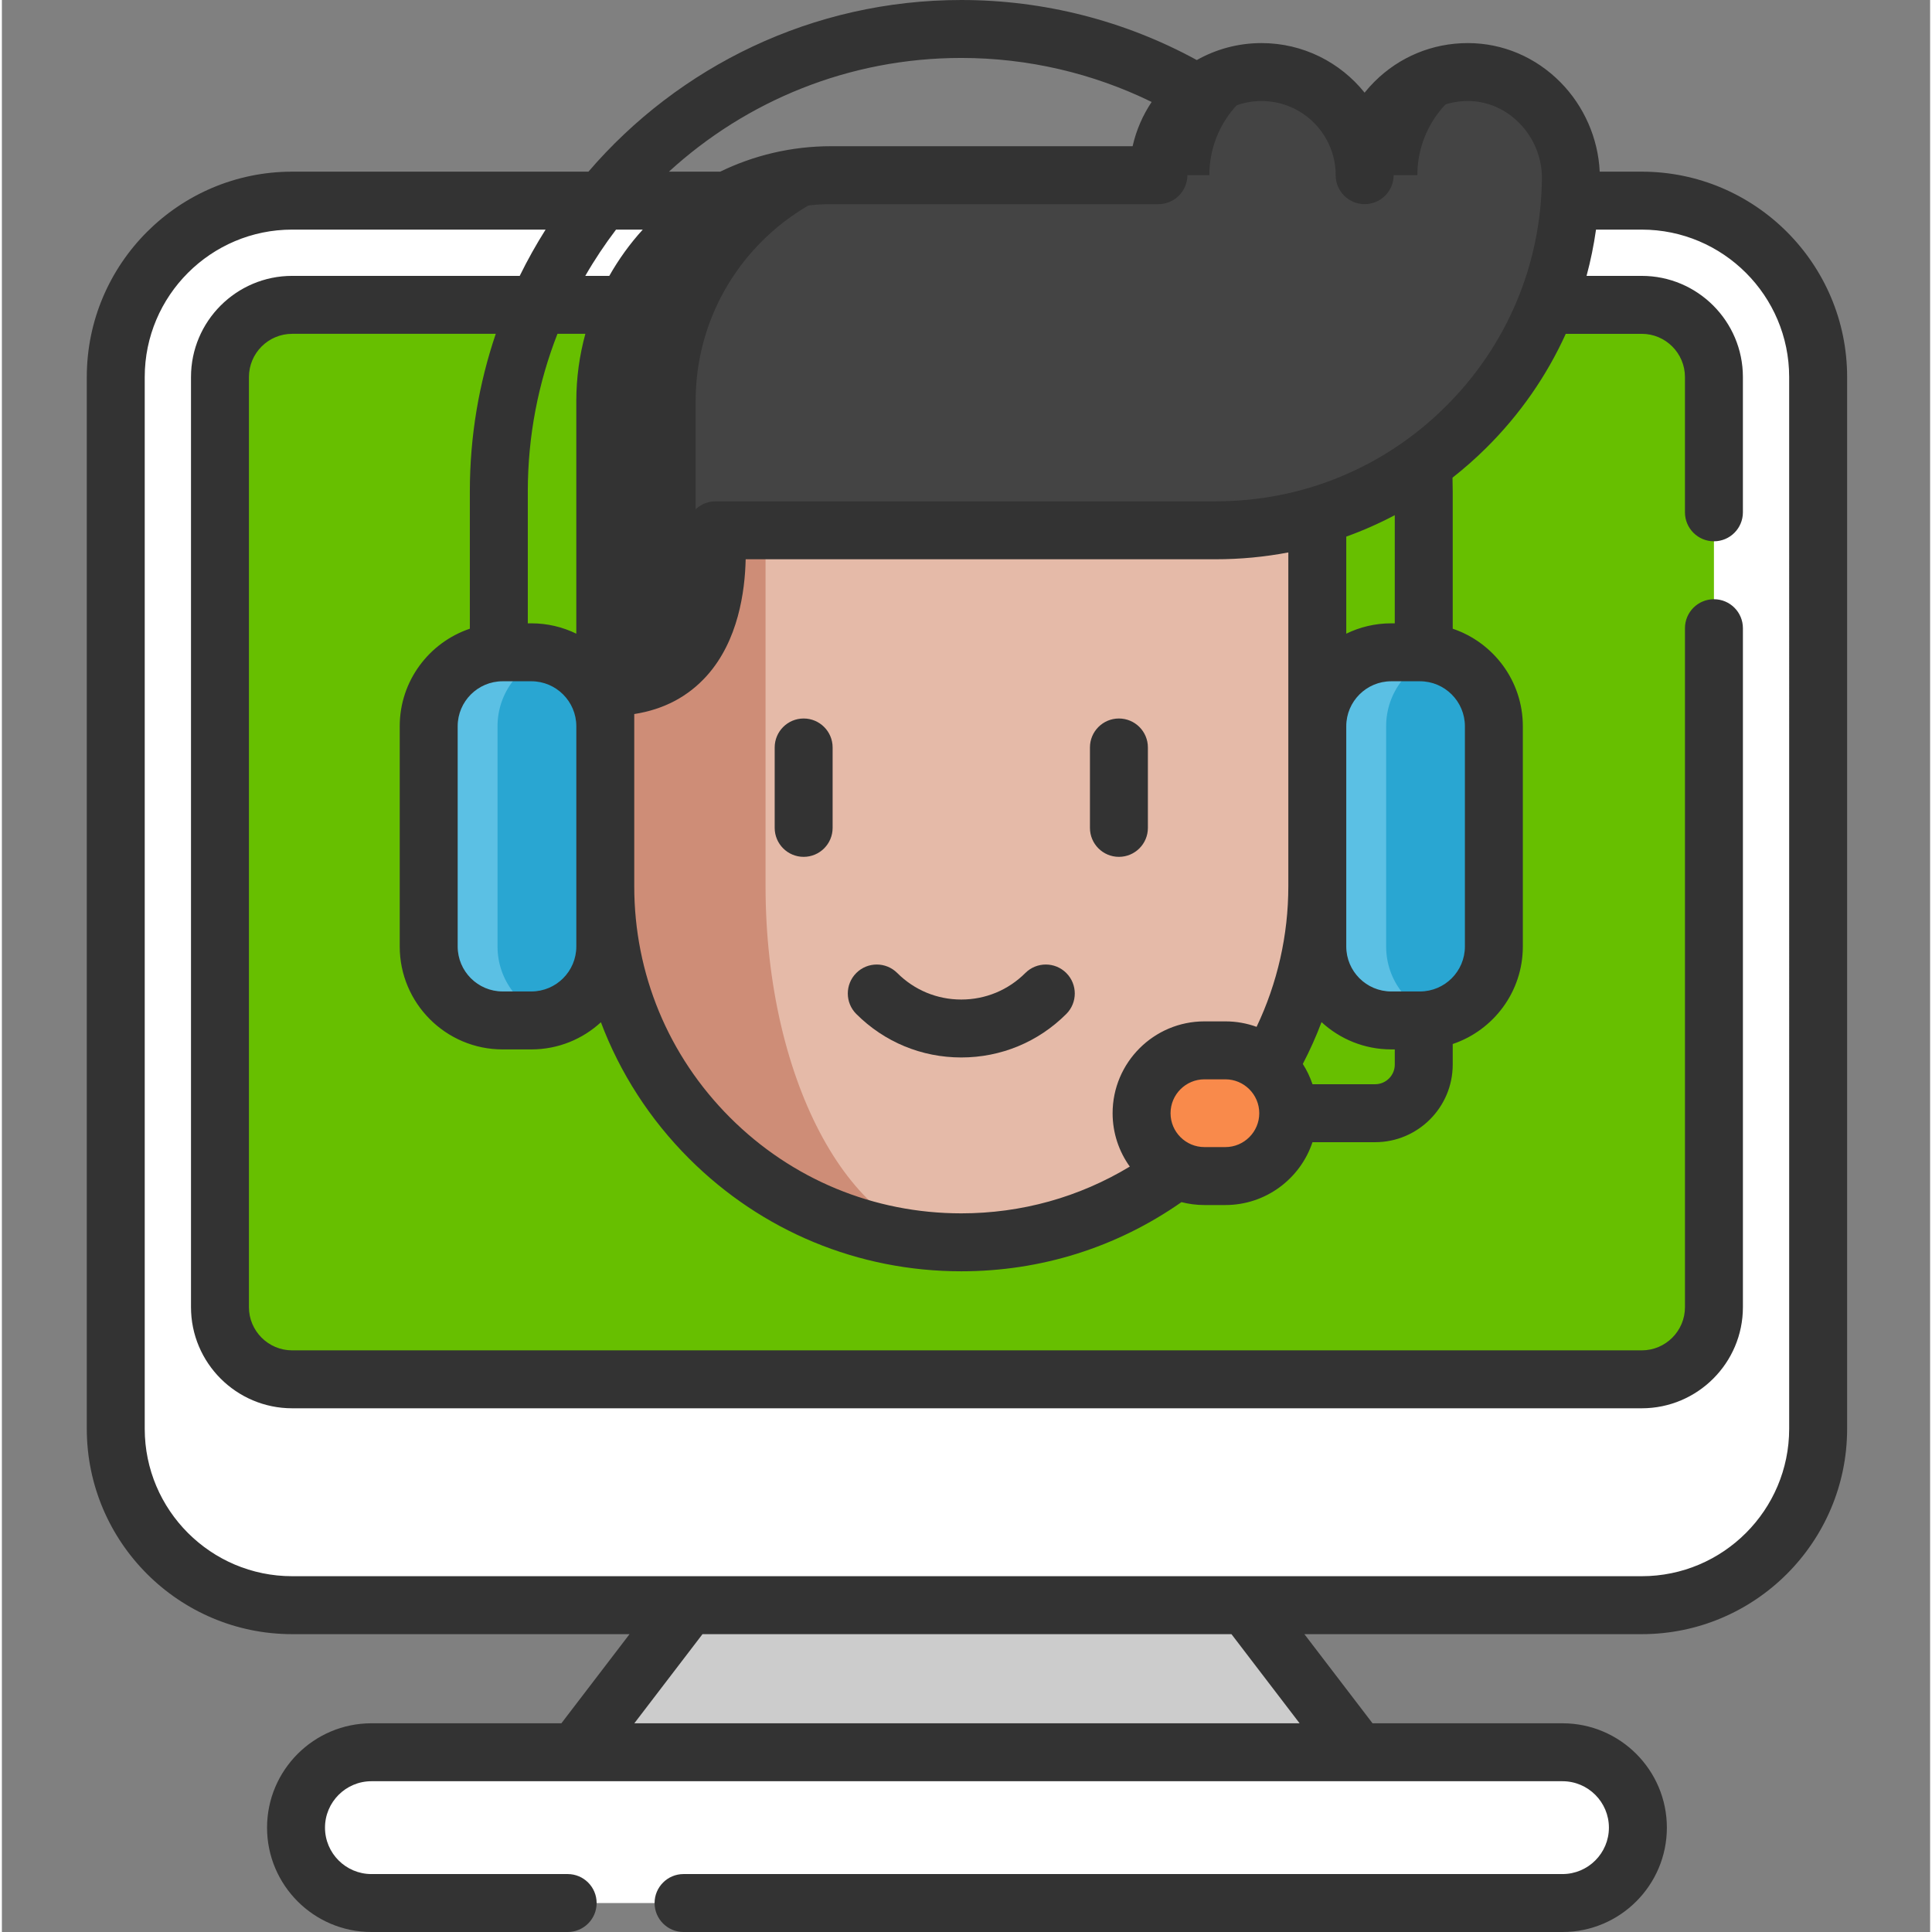 <?xml version="1.0"?>
<svg xmlns="http://www.w3.org/2000/svg" height="512px" viewBox="-22 0 511 512" width="512px" class=""><rect x="-22" y="0" width="511" height="512" fill="#808080" stroke="none"/><g><path d="m307.641 425.391-88.613-32.227-59.156 32.227-29.801 38.977 103.688 27.777 103.684-27.777zm0 0" fill="#ccc" data-original="#CCC" class="active-path" style="fill:#CCC"/><path d="m391.582 464.367h-315.652c-11.031 0-19.977 8.941-19.977 19.977s8.945 19.98 19.977 19.98h315.648c11.035 0 19.98-8.945 19.98-19.98s-8.945-19.977-19.977-19.977zm0 0" fill="#e6e6e6" data-original="#E6E6E6" class="" style="fill:#FFFFFF" data-old_color="#ffffff"/><path d="m412.582 53.168h-357.652c-25.82 0-46.75 20.934-46.75 46.75v278.723c0 25.816 20.93 46.75 46.75 46.75h357.652c25.82 0 46.75-20.934 46.75-46.75v-278.723c0-25.82-20.93-46.75-46.75-46.75zm0 0" fill="#e6e6e6" data-original="#E6E6E6" class="" style="fill:#FFFFFF" data-old_color="#ffffff"/><path d="m54.93 365.539c-10.547 0-19.129-8.578-19.129-19.125v-246.496c0-10.547 8.578-19.129 19.129-19.129h357.652c10.547 0 19.129 8.582 19.129 19.129v246.496c0 10.547-8.582 19.125-19.129 19.125zm0 0" fill="#f4c84d" data-original="#F4C84D" class="" style="fill:#67BF00" data-old_color="#67bf00"/><path d="m326.598 140.535v94.344c0 52.105-42.242 94.348-94.348 94.348s-94.344-42.242-94.344-94.348v-94.344" fill="#e5baa8" data-original="#E5BAA8" class=""/><path d="m231.582 329.223c-25.793-.176-49.113-10.699-66.047-27.629-17.07-17.078-27.633-40.66-27.633-66.715v-94.348h42.477v94.348c0 26.059 5.805 49.637 15.191 66.715 9.242 16.809 21.953 27.301 36.012 27.629zm0 0" fill="#ce8d77" data-original="#CE8D77"/><path d="m366.562 19.094c-15.133-.047-27.418 12.207-27.418 27.328 0-15.094-12.234-27.328-27.328-27.328s-27.328 12.234-27.328 27.328h-86.727c-33.059 0-59.859 26.801-59.859 59.859v75.773c34.812.746 29.223-41.523 29.223-41.523h132.566c51.66 0 93.602-41.625 94.105-93.164.148-15.18-12.055-28.227-27.234-28.273zm0 0" fill="#244f5e" data-original="#244F5E" class="" style="fill:#444444" data-old_color="#333333"/><g fill="#183f49"><path d="m318.332 20c-2.23-.59-4.57-.906-6.984-.906-15.094 0-27.332 12.234-27.332 27.328h13.973c0-12.676 8.637-23.336 20.344-26.422zm0 0" data-original="#000000" class="" style="fill:#333333" data-old_color="#000000"/><path d="m373.461 20c-2.23-.59-4.574-.906-6.988-.906-15.094 0-27.328 12.234-27.328 27.328h13.973c0-12.676 8.633-23.336 20.344-26.422zm0 0" data-original="#000000" class="" style="fill:#333333" data-old_color="#000000"/><path d="m197.762 46.426h23.953c-33.055 0-59.855 26.801-59.855 59.855v63.961c-4.215 6.84-11.5 12.082-23.957 11.816v-75.777c0-33.059 26.805-59.855 59.859-59.855zm0 0" data-original="#000000" class="" style="fill:#333333" data-old_color="#000000"/></g><path d="m137.906 192.457v58.375c0 8.977-6.035 16.543-14.277 18.852-1.691.484-3.477.738-5.312.738h-7.617c-10.816 0-19.59-8.77-19.59-19.59v-58.375c0-10.82 8.773-19.59 19.59-19.59h7.617c1.84 0 3.621.254 5.312.734 8.242 2.309 14.277 9.875 14.277 18.855zm0 0" fill="#63a3ba" data-original="#63A3BA" class="" style="fill:#5BC0E4" data-old_color="#63A3BA"/><path d="m137.906 192.457v58.375c0 8.977-6.035 16.543-14.277 18.852-8.242-2.309-14.277-9.875-14.277-18.852v-58.375c0-8.98 6.035-16.547 14.277-18.855 8.242 2.309 14.277 9.875 14.277 18.855zm0 0" fill="#75b2cc" data-original="#75B2CC" class="" style="fill:#29A6D2" data-old_color="#29a6d2"/><path d="m373.395 192.457v58.375c0 8.977-6.035 16.543-14.277 18.852-1.691.484-3.477.738-5.312.738h-7.617c-10.816 0-19.59-8.77-19.59-19.59v-58.375c0-10.82 8.773-19.59 19.59-19.59h7.617c1.84 0 3.621.254 5.312.734 8.238 2.309 14.277 9.875 14.277 18.855zm0 0" fill="#63a3ba" data-original="#63A3BA" class="" style="fill:#5BC0E4" data-old_color="#63A3BA"/><path d="m373.395 192.457v58.375c0 8.977-6.035 16.543-14.277 18.852-8.242-2.309-14.277-9.875-14.277-18.852v-58.375c0-8.98 6.035-16.547 14.277-18.855 8.238 2.309 14.277 9.875 14.277 18.855zm0 0" fill="#75b2cc" data-original="#75B2CC" class="" style="fill:#29A6D2" data-old_color="#29a6d2"/><path d="m296.688 278.355h5.551c9.199 0 16.656 7.457 16.656 16.656 0 9.195-7.457 16.652-16.656 16.652h-5.551c-9.199 0-16.656-7.457-16.656-16.652 0-9.199 7.457-16.656 16.656-16.656zm0 0" fill="#4d4d4d" data-original="#4D4D4D" class="" style="fill:#F98A4B" data-old_color="#f98a4b"/><path d="m412.582 45.492h-11.145c-.406-8.801-4.125-17.336-10.375-23.672-6.598-6.68-15.289-10.375-24.477-10.402-.039 0-.074 0-.113 0-9.328 0-18.102 3.625-24.715 10.215-.934.93-1.809 1.906-2.625 2.922-6.422-8.004-16.281-13.137-27.316-13.137-6.227 0-12.078 1.633-17.152 4.496-19.055-10.422-40.527-15.914-62.414-15.914-39.477 0-74.906 17.66-98.809 45.492h-78.516c-30.008 0-54.426 24.414-54.426 54.426v278.719c0 30.012 24.418 54.43 54.426 54.43h89.41l-18.062 23.621h-50.344c-15.25 0-27.656 12.406-27.656 27.656s12.406 27.656 27.656 27.656h52.004c4.242 0 7.68-3.438 7.68-7.676 0-4.242-3.438-7.68-7.68-7.68h-52.004c-6.781 0-12.301-5.52-12.301-12.301s5.52-12.301 12.301-12.301h315.648c6.785 0 12.301 5.52 12.301 12.301s-5.516 12.301-12.301 12.301h-232.93c-4.238 0-7.676 3.438-7.676 7.68 0 4.238 3.438 7.676 7.676 7.676h232.934c15.246 0 27.656-12.406 27.656-27.656s-12.41-27.656-27.656-27.656h-50.344l-18.062-23.621h89.406c30.012 0 54.426-24.418 54.426-54.43v-278.719c0-30.012-24.414-54.426-54.426-54.426zm-266.977 411.195 18.062-23.621h140.18l18.059 23.621zm185.863-410.266c0 4.242 3.438 7.68 7.676 7.68 4.242 0 7.68-3.438 7.68-7.68 0-5.258 2.051-10.203 5.777-13.914 3.711-3.703 8.637-5.738 13.871-5.738h.062c5.07.016 9.898 2.09 13.598 5.84 3.859 3.91 6.043 9.262 5.988 14.684-.223 22.902-9.316 44.398-25.598 60.531-16.289 16.145-37.895 25.031-60.832 25.031h-132.562c-2.207 0-4.305.957-5.762 2.613-1.457 1.652-2.133 3.863-1.855 6.051.637 5 .77 19.648-6.141 27.324-2.051 2.277-4.625 3.844-7.785 4.715l-.004-67.277c0-28.773 23.41-52.18 52.184-52.18h86.723c4.242 0 7.676-3.438 7.676-7.68 0-10.836 8.816-19.652 19.652-19.652 10.836 0 19.652 8.82 19.652 19.652zm-6.145 240.91c-.637-1.906-1.504-3.707-2.566-5.375 1.875-3.598 3.535-7.297 4.961-11.086 4.859 4.484 11.348 7.23 18.465 7.23h.949v4.023c0 2.871-2.34 5.207-5.211 5.207zm-177.484-226.484c-3.398 3.727-6.367 7.844-8.871 12.262h-6.363c2.457-4.27 5.188-8.359 8.152-12.262zm-15.211 27.617c-1.555 5.68-2.402 11.648-2.402 17.816v61.652c-3.602-1.758-7.641-2.746-11.91-2.746h-.945v-34.953c0-14.727 2.793-28.816 7.863-41.77zm-21.93 92.078h7.617c6.57 0 11.914 5.344 11.914 11.914v58.375c0 6.57-5.344 11.914-11.914 11.914h-7.617c-6.566 0-11.91-5.344-11.91-11.914v-58.375c0-6.57 5.344-11.914 11.91-11.914zm34.883 11.91v-3.223c7.812-1.215 14.273-4.613 19.254-10.172 8.285-9.25 10.09-22.301 10.273-30.848h124.582c6.523 0 12.953-.617 19.227-1.809v88.48c0 12.941-2.895 25.672-8.41 37.242-2.582-.934-5.367-1.449-8.27-1.449h-5.555c-13.414 0-24.332 10.918-24.332 24.336 0 5.273 1.691 10.156 4.555 14.148-13.441 8.121-28.699 12.391-44.656 12.391-23.148 0-44.914-9.016-61.281-25.387-16.371-16.367-25.387-38.133-25.387-61.281zm151.105 111.535c-4.953 0-8.98-4.027-8.98-8.977 0-4.953 4.027-8.98 8.98-8.98h5.551c4.949 0 8.98 4.027 8.98 8.98 0 4.949-4.031 8.977-8.98 8.977zm57.113-41.242h-7.613c-6.57 0-11.914-5.344-11.914-11.914v-58.379c0-6.566 5.344-11.91 11.914-11.91h7.613c6.57 0 11.914 5.344 11.914 11.91v58.379c0 6.57-5.344 11.914-11.914 11.914zm-6.672-97.559h-.941c-4.27 0-8.312.992-11.914 2.746v-25.727c4.41-1.59 8.707-3.488 12.855-5.68zm-114.879-149.832c17.57 0 34.828 4.02 50.449 11.664-2.352 3.516-4.086 7.473-5.043 11.727h-79.895c-10.531 0-20.508 2.426-29.398 6.746h-13.59c20.441-18.707 47.648-30.137 77.477-30.137zm219.402 363.281c0 21.547-17.527 39.074-39.07 39.074h-357.652c-21.547 0-39.074-17.527-39.074-39.074v-278.719c0-21.543 17.527-39.07 39.074-39.07h67.16c-2.496 3.949-4.789 8.043-6.855 12.262h-60.305c-14.785 0-26.812 12.027-26.812 26.809v246.496c0 14.777 12.027 26.797 26.812 26.797h357.652c14.781 0 26.809-12.02 26.809-26.797v-179.938c0-4.238-3.438-7.676-7.68-7.676-4.238 0-7.676 3.438-7.676 7.676v179.938c0 6.309-5.137 11.445-11.453 11.445h-357.652c-6.316 0-11.457-5.137-11.457-11.445v-246.496c0-6.316 5.141-11.453 11.457-11.453h53.957c-4.453 13.117-6.871 27.168-6.871 41.77v36.379c-10.789 3.637-18.582 13.844-18.582 25.844v58.375c0 15.035 12.23 27.27 27.266 27.27h7.617c7.102 0 13.574-2.73 18.434-7.195 5.047 13.398 12.934 25.688 23.359 36.117 19.273 19.27 44.891 29.879 72.141 29.879 21.105 0 41.191-6.32 58.355-18.328 1.945.5 3.98.77 6.082.77h5.551c10.734 0 19.863-6.992 23.086-16.656h16.598c11.34 0 20.566-9.227 20.566-20.566v-5.449c10.789-3.633 18.582-13.84 18.582-25.84v-58.375c0-12-7.793-22.207-18.582-25.844v-36.379c0-1.215-.023-2.434-.055-3.648 3.09-2.43 6.066-5.047 8.898-7.852 8.953-8.871 16.059-19.117 21.117-30.27h20.133c6.316 0 11.453 5.137 11.453 11.453v35.848c0 4.242 3.438 7.68 7.68 7.68 4.238 0 7.676-3.438 7.676-7.68v-35.848c0-14.781-12.027-26.809-26.809-26.809h-14.625c1.082-4.016 1.922-8.109 2.508-12.262h12.117c21.543 0 39.07 17.527 39.07 39.07zm0 0" data-original="#000000" class="" style="fill:#333333" data-old_color="#000000"/><path d="m232.25 280.238c10.512 0 20.395-4.094 27.828-11.523 3-3 3-7.859 0-10.859-2.996-2.996-7.859-2.996-10.855 0-4.535 4.535-10.562 7.031-16.973 7.031s-12.434-2.496-16.969-7.031c-2.996-2.996-7.859-2.996-10.855 0-3 3-3 7.859 0 10.859 7.43 7.43 17.312 11.523 27.824 11.523zm0 0" data-original="#000000" class="" style="fill:#333333" data-old_color="#000000"/><path d="m274.023 227.074c4.242 0 7.68-3.438 7.68-7.676v-21.312c0-4.238-3.438-7.676-7.68-7.676-4.238 0-7.676 3.438-7.676 7.676v21.312c0 4.238 3.438 7.676 7.676 7.676zm0 0" data-original="#000000" class="" style="fill:#333333" data-old_color="#000000"/><path d="m190.477 227.074c4.238 0 7.676-3.438 7.676-7.676v-21.312c0-4.238-3.438-7.676-7.676-7.676-4.238 0-7.676 3.438-7.676 7.676v21.312c0 4.238 3.438 7.676 7.676 7.676zm0 0" data-original="#000000" class="" style="fill:#333333" data-old_color="#000000"/></g> </svg>

